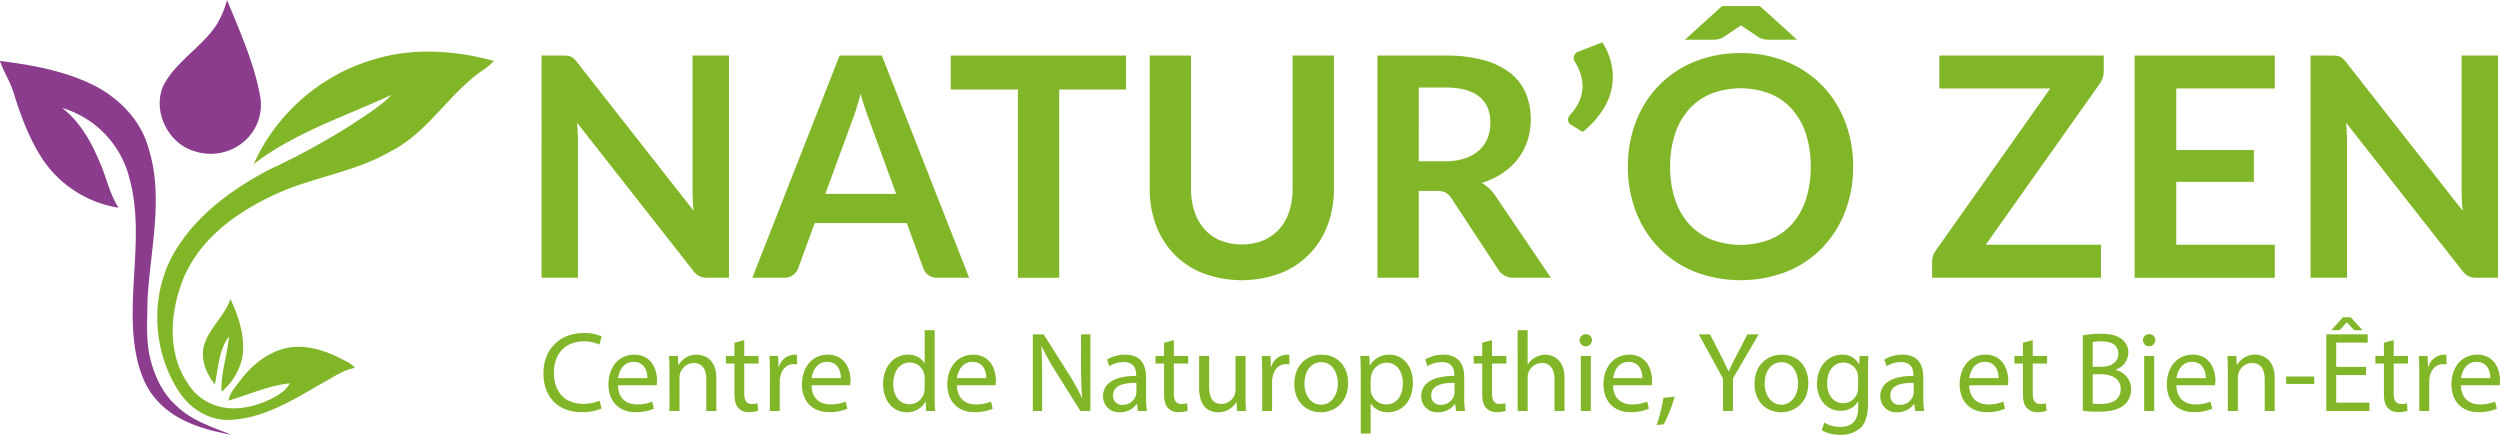 <svg id="Calque_1" data-name="Calque 1" xmlns="http://www.w3.org/2000/svg" viewBox="0 0 805 140">
  <defs>
    <style>
      .cls-1 {
        fill: #81b628;
      }

      .cls-2 {
        fill: #8b3c8d;
      }
    </style>
  </defs>
  <title>Plan de travail 1 copie</title>
  <g>
    <path class="cls-1" d="M121.556,18.79A61.6,61.6,0,0,0,81.667,52.847c13.261-10.168,29.395-15.35,44.4-22.289-3.675,3.827-8.313,6.494-12.66,9.477A234.109,234.109,0,0,1,86.833,54.547c-12.05,6.3-23.6,14.716-30.63,26.6-8.131,13.823-7.167,32.186,1.728,45.409,3.628,5.348,9.823,9.039,16.416,8.622,10.613-.545,19.916-6.319,28.875-11.5,3.583-1.884,6.93-4.41,10.986-5.211-.982-1.556-2.846-2.092-4.365-2.956-4.975-2.592-10.631-4.4-16.307-3.683-6.566.964-12.14,5.337-16.042,10.521-1.546,2.049-3.448,4.011-3.92,6.631,6.584-1.881,12.868-4.864,19.754-5.548-1.412,2.612-4.14,4.066-6.694,5.338-5.229,2.376-11.333,3.685-16.935,1.856a16.5,16.5,0,0,1-9.339-7.339c-6.549-9.7-5.6-22.629-1.51-33.1C64.533,75.976,78.058,66.953,91.681,61.26c11.176-4.512,23.392-6.337,33.932-12.432,12.04-6,18.735-18.444,29.557-26.019a19.426,19.426,0,0,0,3.855-3.2C146.849,16.287,133.825,15.349,121.556,18.79ZM78.111,114.582c.8-6.348-1.246-12.623-3.919-18.292-1.874,5.478-6.749,9.262-8.449,14.791-1.3,4.539.664,9.158,3.429,12.714,1.137-5.165,1.227-11.076,4.547-15.424-.492,5.966-2.664,11.721-2.4,17.769A19.433,19.433,0,0,0,78.111,114.582Z"/>
    <path class="cls-2" d="M83.806,31.167C81.85,20.289,77.249,10.165,73.1,0a30.26,30.26,0,0,1-3.345,7.948c-4.8,7.284-12.988,11.721-17.108,19.517C48.911,35.7,54.112,46.3,62.725,48.718a16.505,16.505,0,0,0,17.034-4.265A15.6,15.6,0,0,0,83.806,31.167ZM48.728,116.81c-1.9-6.613-1.283-13.57-1.21-20.344.837-16.279,5.367-33.04.21-49.046-2.611-9.188-9.922-16.327-18.38-20.381C20.153,22.7,10.021,20.862,0,19.624c1.19,3.648,3.438,6.848,4.483,10.57,2.256,7.264,4.957,14.478,9.1,20.889a36.312,36.312,0,0,0,24.6,15.8C35.2,62.306,34.25,56.83,31.967,51.928c-2.674-6.467-6.312-12.812-11.932-17.16A31.563,31.563,0,0,1,41.68,57.44c4.865,17.734-.764,36.106,1.692,54.059.946,6.21,2.764,12.6,7.1,17.335,6.076,6.885,15.343,9.575,24.074,11.166-6.212-2.51-12.9-4.564-17.789-9.385C52.693,127.005,50.21,121.967,48.728,116.81Z"/>
  </g>
  <g>
    <path class="cls-1" d="M182.828,17.963a3.5,3.5,0,0,1,1.064.3,3.612,3.612,0,0,1,.915.644,10.454,10.454,0,0,1,.99,1.113l37.554,47.845q-.2-1.731-.273-3.389T223,61.381V17.889h11.727V89.435h-6.878a6.1,6.1,0,0,1-2.622-.5,5.841,5.841,0,0,1-2.029-1.781L185.8,39.511q.148,1.584.222,3.142T186.1,45.5V89.435h-11.73V17.889h6.977A12.468,12.468,0,0,1,182.828,17.963Z"/>
    <path class="cls-1" d="M312.065,89.435H301.773a4.5,4.5,0,0,1-2.845-.866,4.918,4.918,0,0,1-1.608-2.152l-5.344-14.6H262.339L257,86.417a4.686,4.686,0,0,1-1.558,2.078,4.38,4.38,0,0,1-2.845.94H242.251l28.1-71.546h13.606ZM265.753,62.419h22.809l-8.708-23.8q-.594-1.584-1.311-3.736t-1.41-4.676q-.693,2.524-1.361,4.7t-1.311,3.81Z"/>
    <path class="cls-1" d="M362.582,17.889V28.824H341.059V89.435H327.75V28.824H306.128V17.889Z"/>
    <path class="cls-1" d="M399.838,78.7a17.574,17.574,0,0,0,6.9-1.287,14.39,14.39,0,0,0,5.146-3.611,15.8,15.8,0,0,0,3.216-5.641,23.216,23.216,0,0,0,1.113-7.422V17.889h13.31V60.737a33.033,33.033,0,0,1-2.054,11.8,26.663,26.663,0,0,1-5.912,9.351,26.97,26.97,0,0,1-9.351,6.135,35.846,35.846,0,0,1-24.74,0,26.214,26.214,0,0,1-15.214-15.486,33.033,33.033,0,0,1-2.054-11.8V17.889h13.31v42.8a23.184,23.184,0,0,0,1.114,7.421,16.217,16.217,0,0,0,3.191,5.666,13.994,13.994,0,0,0,5.121,3.636A17.555,17.555,0,0,0,399.838,78.7Z"/>
    <path class="cls-1" d="M456.836,61.48V89.435H443.527V17.889h21.819A45.6,45.6,0,0,1,477.889,19.4a23.927,23.927,0,0,1,8.56,4.231,16.319,16.319,0,0,1,4.9,6.506,21.655,21.655,0,0,1,1.559,8.337,21.6,21.6,0,0,1-1.064,6.828,19.741,19.741,0,0,1-3.068,5.839,20.672,20.672,0,0,1-4.947,4.6,25.953,25.953,0,0,1-6.7,3.167,13.214,13.214,0,0,1,4.354,4.106l17.911,26.422H487.413a5.846,5.846,0,0,1-2.943-.693,6,6,0,0,1-2.053-1.979L467.375,63.855a5.3,5.3,0,0,0-1.855-1.831,6.5,6.5,0,0,0-2.994-.544Zm0-9.55h8.312a20.613,20.613,0,0,0,6.557-.94,12.645,12.645,0,0,0,4.6-2.6,10.409,10.409,0,0,0,2.7-3.933,13.6,13.6,0,0,0,.892-5q0-5.443-3.588-8.362t-10.96-2.919h-8.51Z"/>
    <path class="cls-1" d="M515.962,13.634a22.46,22.46,0,0,1,2.549,5.542,19.507,19.507,0,0,1,.816,5.541,19.211,19.211,0,0,1-2.5,9.451,28.808,28.808,0,0,1-7.2,8.312l-3.81-2.326a1.7,1.7,0,0,1-.694-.717,1.929,1.929,0,0,1-.2-.816,2.154,2.154,0,0,1,.644-1.584q.642-.741,1.361-1.707a15.023,15.023,0,0,0,1.311-2.127,12.968,12.968,0,0,0,.965-2.549,11.433,11.433,0,0,0,.371-2.968,13.093,13.093,0,0,0-.544-3.587,16.888,16.888,0,0,0-1.831-4.033,2.256,2.256,0,0,1,1.39-3.566Z"/>
    <path class="cls-1" d="M596.71,53.662a39.62,39.62,0,0,1-2.623,14.571,34.532,34.532,0,0,1-7.371,11.6,33.411,33.411,0,0,1-11.43,7.644,41.292,41.292,0,0,1-29.612,0A33.579,33.579,0,0,1,534.2,79.836a34.3,34.3,0,0,1-7.4-11.6,39.62,39.62,0,0,1-2.623-14.571A39.636,39.636,0,0,1,526.8,39.091a34.3,34.3,0,0,1,7.4-11.6,33.586,33.586,0,0,1,11.479-7.645A38.732,38.732,0,0,1,560.492,17.1a38.261,38.261,0,0,1,14.794,2.77,33.867,33.867,0,0,1,11.43,7.645,34.253,34.253,0,0,1,7.371,11.578A39.651,39.651,0,0,1,596.71,53.662Zm-13.656,0A33.33,33.33,0,0,0,581.5,43.1a22.347,22.347,0,0,0-4.478-7.941,19.282,19.282,0,0,0-7.1-5,26.584,26.584,0,0,0-18.876,0,19.448,19.448,0,0,0-7.149,5,22.415,22.415,0,0,0-4.528,7.941,32.814,32.814,0,0,0-1.583,10.564,32.814,32.814,0,0,0,1.583,10.564,22.153,22.153,0,0,0,4.528,7.916,19.566,19.566,0,0,0,7.149,4.972,26.584,26.584,0,0,0,18.876,0,19.419,19.419,0,0,0,7.1-4.972,22.117,22.117,0,0,0,4.478-7.916A33.326,33.326,0,0,0,583.054,53.662Zm-4.4-40.869H569.4a7.545,7.545,0,0,1-1.633-.2A3.815,3.815,0,0,1,566.33,12l-5-3.315a1.744,1.744,0,0,1-.372-.247q-.174-.149-.371-.3a2.959,2.959,0,0,1-.3.247,5.1,5.1,0,0,1-.445.3l-5,3.315a3.808,3.808,0,0,1-1.435.594,7.545,7.545,0,0,1-1.633.2h-9.252L554.505,1.957h12.172Z"/>
    <path class="cls-1" d="M677.408,17.889v4.9a7.2,7.2,0,0,1-1.286,4.157L639.409,78.8h37.109V89.435H622.141V84.19a5.319,5.319,0,0,1,.347-1.905,7.921,7.921,0,0,1,.89-1.707l36.812-52.1H624.467V17.889Z"/>
    <path class="cls-1" d="M732.476,17.889V28.478H700.761v19.84h24.987V58.56H700.761V78.8h31.715V89.435H687.352V17.889Z"/>
    <path class="cls-1" d="M752.465,17.963a3.527,3.527,0,0,1,1.064.3,3.612,3.612,0,0,1,.915.644,10.148,10.148,0,0,1,.989,1.113l37.555,47.845q-.2-1.731-.272-3.389t-.074-3.092V17.889h11.725V89.435H797.49a6.106,6.106,0,0,1-2.623-.5,5.845,5.845,0,0,1-2.027-1.781L755.433,39.511q.15,1.584.224,3.142t.074,2.845V89.435H744V17.889h6.977A12.535,12.535,0,0,1,752.465,17.963Z"/>
  </g>
  <g>
    <path class="cls-1" d="M193.71,131.537a15.841,15.841,0,0,1-6.521,1.173c-6.961,0-12.2-4.4-12.2-12.493,0-7.729,5.24-12.97,12.9-12.97a13.184,13.184,0,0,1,5.861,1.1l-.769,2.6a11.579,11.579,0,0,0-4.982-1.026c-5.788,0-9.635,3.7-9.635,10.184,0,6.043,3.48,9.927,9.489,9.927a12.752,12.752,0,0,0,5.2-1.026Z"/>
    <path class="cls-1" d="M199,124.062c.073,4.361,2.856,6.157,6.081,6.157a11.651,11.651,0,0,0,4.908-.916l.551,2.306a14.358,14.358,0,0,1-5.9,1.1c-5.459,0-8.719-3.592-8.719-8.94s3.151-9.561,8.316-9.561c5.789,0,7.328,5.092,7.328,8.353a12.427,12.427,0,0,1-.11,1.5Zm9.452-2.306c.035-2.052-.843-5.241-4.47-5.241-3.261,0-4.69,3.007-4.946,5.241Z"/>
    <path class="cls-1" d="M215.565,119.412c0-1.832-.038-3.335-.147-4.8h2.858l.184,2.929h.073a6.518,6.518,0,0,1,5.861-3.332c2.454,0,6.265,1.465,6.265,7.547v10.587h-3.225v-10.22c0-2.857-1.062-5.241-4.1-5.241a4.73,4.73,0,0,0-4.542,4.8v10.661h-3.224Z"/>
    <path class="cls-1" d="M239.645,109.52v5.092h4.616v2.455h-4.616v9.56c0,2.2.622,3.446,2.418,3.446a7.178,7.178,0,0,0,1.869-.221l.146,2.416a7.882,7.882,0,0,1-2.858.442,4.467,4.467,0,0,1-3.481-1.358c-.916-.951-1.246-2.526-1.246-4.614v-9.671h-2.747v-2.455h2.747v-4.251Z"/>
    <path class="cls-1" d="M247.894,120.143c0-2.089-.037-3.881-.146-5.531h2.821l.11,3.481h.146a5.319,5.319,0,0,1,4.909-3.884,3.424,3.424,0,0,1,.917.111v3.039a4.818,4.818,0,0,0-1.1-.11c-2.272,0-3.884,1.721-4.324,4.14a9.092,9.092,0,0,0-.146,1.5v9.453h-3.188Z"/>
    <path class="cls-1" d="M261.309,124.062c.073,4.361,2.856,6.157,6.081,6.157a11.651,11.651,0,0,0,4.908-.916l.551,2.306a14.358,14.358,0,0,1-5.9,1.1c-5.459,0-8.719-3.592-8.719-8.94s3.151-9.561,8.316-9.561c5.789,0,7.328,5.092,7.328,8.353a12.427,12.427,0,0,1-.11,1.5Zm9.452-2.306c.035-2.052-.843-5.241-4.47-5.241-3.261,0-4.69,3.007-4.946,5.241Z"/>
    <path class="cls-1" d="M300.962,106.331v21.433c0,1.575.037,3.371.146,4.579h-2.893l-.146-3.079H298a6.556,6.556,0,0,1-6.045,3.481c-4.286,0-7.584-3.627-7.584-9.011-.036-5.9,3.627-9.525,7.95-9.525a5.932,5.932,0,0,1,5.35,2.712h.073v-10.59Zm-3.223,15.5a5.619,5.619,0,0,0-.148-1.354,4.74,4.74,0,0,0-4.652-3.738c-3.333,0-5.312,2.932-5.312,6.852,0,3.588,1.758,6.556,5.239,6.556a4.845,4.845,0,0,0,4.725-3.845,5.561,5.561,0,0,0,.148-1.393Z"/>
    <path class="cls-1" d="M308.118,124.062c.073,4.361,2.856,6.157,6.081,6.157a11.656,11.656,0,0,0,4.909-.916l.55,2.306a14.358,14.358,0,0,1-5.9,1.1c-5.459,0-8.719-3.592-8.719-8.94s3.151-9.561,8.316-9.561c5.789,0,7.328,5.092,7.328,8.353a12.221,12.221,0,0,1-.11,1.5Zm9.452-2.306c.036-2.052-.843-5.241-4.47-5.241-3.261,0-4.689,3.007-4.946,5.241Z"/>
    <path class="cls-1" d="M332.567,132.343V107.65h3.48l7.914,12.493a70.177,70.177,0,0,1,4.432,8.024l.073-.036c-.293-3.3-.367-6.3-.367-10.148V107.65h3v24.693H347.88l-7.839-12.529a78.213,78.213,0,0,1-4.616-8.241l-.111.035c.184,3.115.257,6.083.257,10.184v10.551Z"/>
    <path class="cls-1" d="M366.393,132.343l-.257-2.234h-.11a6.6,6.6,0,0,1-5.422,2.636,5.05,5.05,0,0,1-5.421-5.091c0-4.287,3.809-6.632,10.659-6.6v-.364c0-1.467-.4-4.1-4.028-4.1a8.837,8.837,0,0,0-4.616,1.318l-.734-2.124a11.02,11.02,0,0,1,5.826-1.575c5.421,0,6.74,3.7,6.74,7.252v6.631a24.845,24.845,0,0,0,.294,4.251Zm-.478-9.048c-3.517-.074-7.509.549-7.509,3.992a2.854,2.854,0,0,0,3.041,3.078,4.411,4.411,0,0,0,4.286-2.968,3.376,3.376,0,0,0,.182-1.026Z"/>
    <path class="cls-1" d="M377.98,109.52v5.092H382.6v2.455H377.98v9.56c0,2.2.622,3.446,2.418,3.446a7.136,7.136,0,0,0,1.867-.221l.148,2.416a7.878,7.878,0,0,1-2.858.442,4.469,4.469,0,0,1-3.481-1.358c-.916-.951-1.245-2.526-1.245-4.614v-9.671h-2.748v-2.455h2.748v-4.251Z"/>
    <path class="cls-1" d="M401.066,127.507c0,1.832.035,3.443.146,4.836h-2.858l-.183-2.894H398.1a6.67,6.67,0,0,1-5.862,3.3c-2.783,0-6.118-1.539-6.118-7.767V114.612h3.224v9.817c0,3.371,1.027,5.644,3.957,5.644a4.663,4.663,0,0,0,4.25-2.932,4.726,4.726,0,0,0,.292-1.65V114.612h3.225Z"/>
    <path class="cls-1" d="M406.426,120.143c0-2.089-.037-3.881-.146-5.531h2.82l.111,3.481h.146a5.317,5.317,0,0,1,4.908-3.884,3.431,3.431,0,0,1,.918.111v3.039a4.822,4.822,0,0,0-1.1-.11c-2.271,0-3.883,1.721-4.323,4.14a9.086,9.086,0,0,0-.147,1.5v9.453h-3.187Z"/>
    <path class="cls-1" d="M434.09,123.331c0,6.557-4.541,9.414-8.828,9.414-4.8,0-8.5-3.516-8.5-9.121,0-5.933,3.884-9.415,8.793-9.415C430.648,114.209,434.09,117.908,434.09,123.331Zm-14.067.182c0,3.884,2.235,6.816,5.385,6.816,3.077,0,5.386-2.9,5.386-6.887,0-3-1.5-6.816-5.312-6.816S420.023,120.143,420.023,123.513Z"/>
    <path class="cls-1" d="M438.168,120.4c0-2.27-.073-4.1-.146-5.787h2.894l.147,3.04h.073a6.973,6.973,0,0,1,6.3-3.443c4.287,0,7.512,3.628,7.512,9.012,0,6.374-3.884,9.524-8.06,9.524a6.22,6.22,0,0,1-5.459-2.783h-.073V139.6h-3.188Zm3.188,4.728a7.289,7.289,0,0,0,.146,1.318,4.975,4.975,0,0,0,4.835,3.774c3.408,0,5.386-2.786,5.386-6.852,0-3.553-1.869-6.595-5.275-6.595a5.147,5.147,0,0,0-4.873,3.994,5.274,5.274,0,0,0-.219,1.318Z"/>
    <path class="cls-1" d="M468.844,132.343l-.257-2.234h-.11a6.6,6.6,0,0,1-5.422,2.636,5.05,5.05,0,0,1-5.421-5.091c0-4.287,3.809-6.632,10.66-6.6v-.364c0-1.467-.4-4.1-4.029-4.1a8.837,8.837,0,0,0-4.616,1.318l-.734-2.124a11.02,11.02,0,0,1,5.826-1.575c5.421,0,6.74,3.7,6.74,7.252v6.631a24.845,24.845,0,0,0,.294,4.251Zm-.477-9.048c-3.517-.074-7.51.549-7.51,3.992a2.854,2.854,0,0,0,3.041,3.078,4.413,4.413,0,0,0,4.287-2.968,3.376,3.376,0,0,0,.182-1.026Z"/>
    <path class="cls-1" d="M480.43,109.52v5.092h4.616v2.455H480.43v9.56c0,2.2.622,3.446,2.418,3.446a7.163,7.163,0,0,0,1.868-.221l.147,2.416a7.882,7.882,0,0,1-2.858.442,4.467,4.467,0,0,1-3.481-1.358c-.916-.951-1.246-2.526-1.246-4.614v-9.671h-2.747v-2.455h2.747v-4.251Z"/>
    <path class="cls-1" d="M488.678,106.331H491.9V117.4h.073a5.974,5.974,0,0,1,2.307-2.27,6.642,6.642,0,0,1,3.3-.916c2.38,0,6.191,1.465,6.191,7.583v10.551h-3.225V122.159c0-2.858-1.062-5.277-4.1-5.277a4.634,4.634,0,0,0-4.322,3.225,3.883,3.883,0,0,0-.219,1.539v10.7h-3.225Z"/>
    <path class="cls-1" d="M512.612,109.631a2,2,0,0,1-3.993,0,1.966,1.966,0,0,1,2.015-2.017A1.915,1.915,0,0,1,512.612,109.631Zm-3.59,22.712V114.612h3.225v17.731Z"/>
    <path class="cls-1" d="M519.4,124.062c.073,4.361,2.857,6.157,6.081,6.157a11.652,11.652,0,0,0,4.909-.916l.55,2.306a14.354,14.354,0,0,1-5.9,1.1c-5.459,0-8.719-3.592-8.719-8.94s3.151-9.561,8.317-9.561c5.788,0,7.327,5.092,7.327,8.353a12.221,12.221,0,0,1-.11,1.5Zm9.452-2.306c.036-2.052-.843-5.241-4.47-5.241-3.26,0-4.689,3.007-4.946,5.241Z"/>
    <path class="cls-1" d="M533.435,136.85a52.734,52.734,0,0,0,2.2-8.758l3.59-.364a44.647,44.647,0,0,1-3.481,8.9Z"/>
    <path class="cls-1" d="M554.8,132.343V121.867L547,107.65h3.627l3.48,6.816c.953,1.867,1.686,3.371,2.455,5.092h.073c.7-1.614,1.539-3.225,2.493-5.092l3.552-6.816H566.3l-8.28,14.178v10.515Z"/>
    <path class="cls-1" d="M582.285,123.331c0,6.557-4.542,9.414-8.829,9.414-4.8,0-8.5-3.516-8.5-9.121,0-5.933,3.884-9.415,8.793-9.415C578.842,114.209,582.285,117.908,582.285,123.331Zm-14.068.182c0,3.884,2.235,6.816,5.386,6.816,3.076,0,5.385-2.9,5.385-6.887,0-3-1.5-6.816-5.312-6.816S568.217,120.143,568.217,123.513Z"/>
    <path class="cls-1" d="M601.641,114.612c-.074,1.283-.147,2.712-.147,4.871v10.294c0,4.069-.806,6.56-2.527,8.1A9.393,9.393,0,0,1,592.519,140a11.452,11.452,0,0,1-5.9-1.465l.806-2.455a10.017,10.017,0,0,0,5.2,1.39c3.3,0,5.716-1.721,5.716-6.189V129.3h-.074a6.331,6.331,0,0,1-5.642,2.965c-4.4,0-7.547-3.734-7.547-8.644,0-6.008,3.921-9.415,7.987-9.415a5.9,5.9,0,0,1,5.532,3.076h.073l.146-2.673Zm-3.335,7a4.714,4.714,0,0,0-4.689-4.874c-3.077,0-5.275,2.6-5.275,6.706,0,3.478,1.758,6.374,5.239,6.374a4.713,4.713,0,0,0,4.469-3.3,5.608,5.608,0,0,0,.256-1.721Z"/>
    <path class="cls-1" d="M616.671,132.343l-.256-2.234H616.3a6.6,6.6,0,0,1-5.421,2.636,5.051,5.051,0,0,1-5.422-5.091c0-4.287,3.809-6.632,10.66-6.6v-.364c0-1.467-.4-4.1-4.03-4.1a8.839,8.839,0,0,0-4.615,1.318l-.734-2.124a11.025,11.025,0,0,1,5.826-1.575c5.422,0,6.74,3.7,6.74,7.252v6.631a24.845,24.845,0,0,0,.294,4.251ZM616.2,123.3c-3.517-.074-7.511.549-7.511,3.992a2.854,2.854,0,0,0,3.041,3.078,4.412,4.412,0,0,0,4.287-2.968,3.377,3.377,0,0,0,.183-1.026Z"/>
    <path class="cls-1" d="M634.087,124.062c.073,4.361,2.858,6.157,6.081,6.157a11.652,11.652,0,0,0,4.909-.916l.55,2.306a14.354,14.354,0,0,1-5.9,1.1c-5.459,0-8.719-3.592-8.719-8.94s3.151-9.561,8.317-9.561c5.788,0,7.327,5.092,7.327,8.353a12.221,12.221,0,0,1-.11,1.5Zm9.452-2.306c.036-2.052-.843-5.241-4.47-5.241-3.26,0-4.689,3.007-4.946,5.241Z"/>
    <path class="cls-1" d="M654.539,109.52v5.092h4.616v2.455h-4.616v9.56c0,2.2.622,3.446,2.418,3.446a7.163,7.163,0,0,0,1.868-.221l.147,2.416a7.882,7.882,0,0,1-2.858.442,4.467,4.467,0,0,1-3.481-1.358c-.916-.951-1.246-2.526-1.246-4.614v-9.671H648.64v-2.455h2.747v-4.251Z"/>
    <path class="cls-1" d="M670.668,107.981a30.968,30.968,0,0,1,5.824-.513c3.188,0,5.24.549,6.778,1.8a5.173,5.173,0,0,1,2.052,4.358,5.862,5.862,0,0,1-4.176,5.423v.071a6.369,6.369,0,0,1,5.092,6.193,6.658,6.658,0,0,1-2.088,4.946c-1.723,1.575-4.506,2.309-8.536,2.309a36.717,36.717,0,0,1-4.946-.3Zm3.187,10.112h2.894c3.371,0,5.348-1.76,5.348-4.14,0-2.894-2.2-4.03-5.421-4.03a13.569,13.569,0,0,0-2.821.221Zm0,11.831a16.956,16.956,0,0,0,2.675.149c3.3,0,6.337-1.211,6.337-4.8,0-3.371-2.894-4.764-6.375-4.764h-2.637Z"/>
    <path class="cls-1" d="M694.014,109.631a2,2,0,0,1-3.992,0,1.965,1.965,0,0,1,2.015-2.017A1.914,1.914,0,0,1,694.014,109.631Zm-3.59,22.712V114.612h3.225v17.731Z"/>
    <path class="cls-1" d="M700.8,124.062c.073,4.361,2.856,6.157,6.081,6.157a11.651,11.651,0,0,0,4.908-.916l.55,2.306a14.349,14.349,0,0,1-5.9,1.1c-5.459,0-8.72-3.592-8.72-8.94s3.152-9.561,8.317-9.561c5.788,0,7.328,5.092,7.328,8.353a12.179,12.179,0,0,1-.111,1.5Zm9.451-2.306c.036-2.052-.842-5.241-4.47-5.241-3.26,0-4.689,3.007-4.945,5.241Z"/>
    <path class="cls-1" d="M717.365,119.412c0-1.832-.037-3.335-.146-4.8h2.858l.183,2.929h.073a6.52,6.52,0,0,1,5.862-3.332c2.454,0,6.264,1.465,6.264,7.547v10.587h-3.224v-10.22c0-2.857-1.062-5.241-4.1-5.241a4.582,4.582,0,0,0-4.323,3.3,4.647,4.647,0,0,0-.219,1.5v10.661h-3.225Z"/>
    <path class="cls-1" d="M745.183,121.243v2.381h-9.049v-2.381Z"/>
    <path class="cls-1" d="M761.857,120.766h-9.6v8.9h10.7v2.676H749.072V107.65h13.335v2.676H752.259v7.8h9.6Zm-4.946-18.611,3.847,4.176h-2.71l-2.345-2.526h-.075l-2.307,2.526h-2.637l3.772-4.176Z"/>
    <path class="cls-1" d="M770.77,109.52v5.092h4.616v2.455H770.77v9.56c0,2.2.622,3.446,2.418,3.446a7.148,7.148,0,0,0,1.867-.221l.148,2.416a7.882,7.882,0,0,1-2.858.442,4.469,4.469,0,0,1-3.481-1.358c-.916-.951-1.245-2.526-1.245-4.614v-9.671h-2.748v-2.455h2.748v-4.251Z"/>
    <path class="cls-1" d="M779.02,120.143c0-2.089-.036-3.881-.147-5.531h2.821l.11,3.481h.146a5.319,5.319,0,0,1,4.909-3.884,3.411,3.411,0,0,1,.916.111v3.039a4.8,4.8,0,0,0-1.1-.11c-2.272,0-3.884,1.721-4.324,4.14a9.092,9.092,0,0,0-.146,1.5v9.453H779.02Z"/>
    <path class="cls-1" d="M792.434,124.062c.073,4.361,2.858,6.157,6.081,6.157a11.651,11.651,0,0,0,4.908-.916l.551,2.306a14.358,14.358,0,0,1-5.9,1.1c-5.459,0-8.719-3.592-8.719-8.94s3.151-9.561,8.316-9.561c5.789,0,7.328,5.092,7.328,8.353a12.427,12.427,0,0,1-.11,1.5Zm9.452-2.306c.036-2.052-.843-5.241-4.47-5.241-3.261,0-4.69,3.007-4.946,5.241Z"/>
  </g>
</svg>
